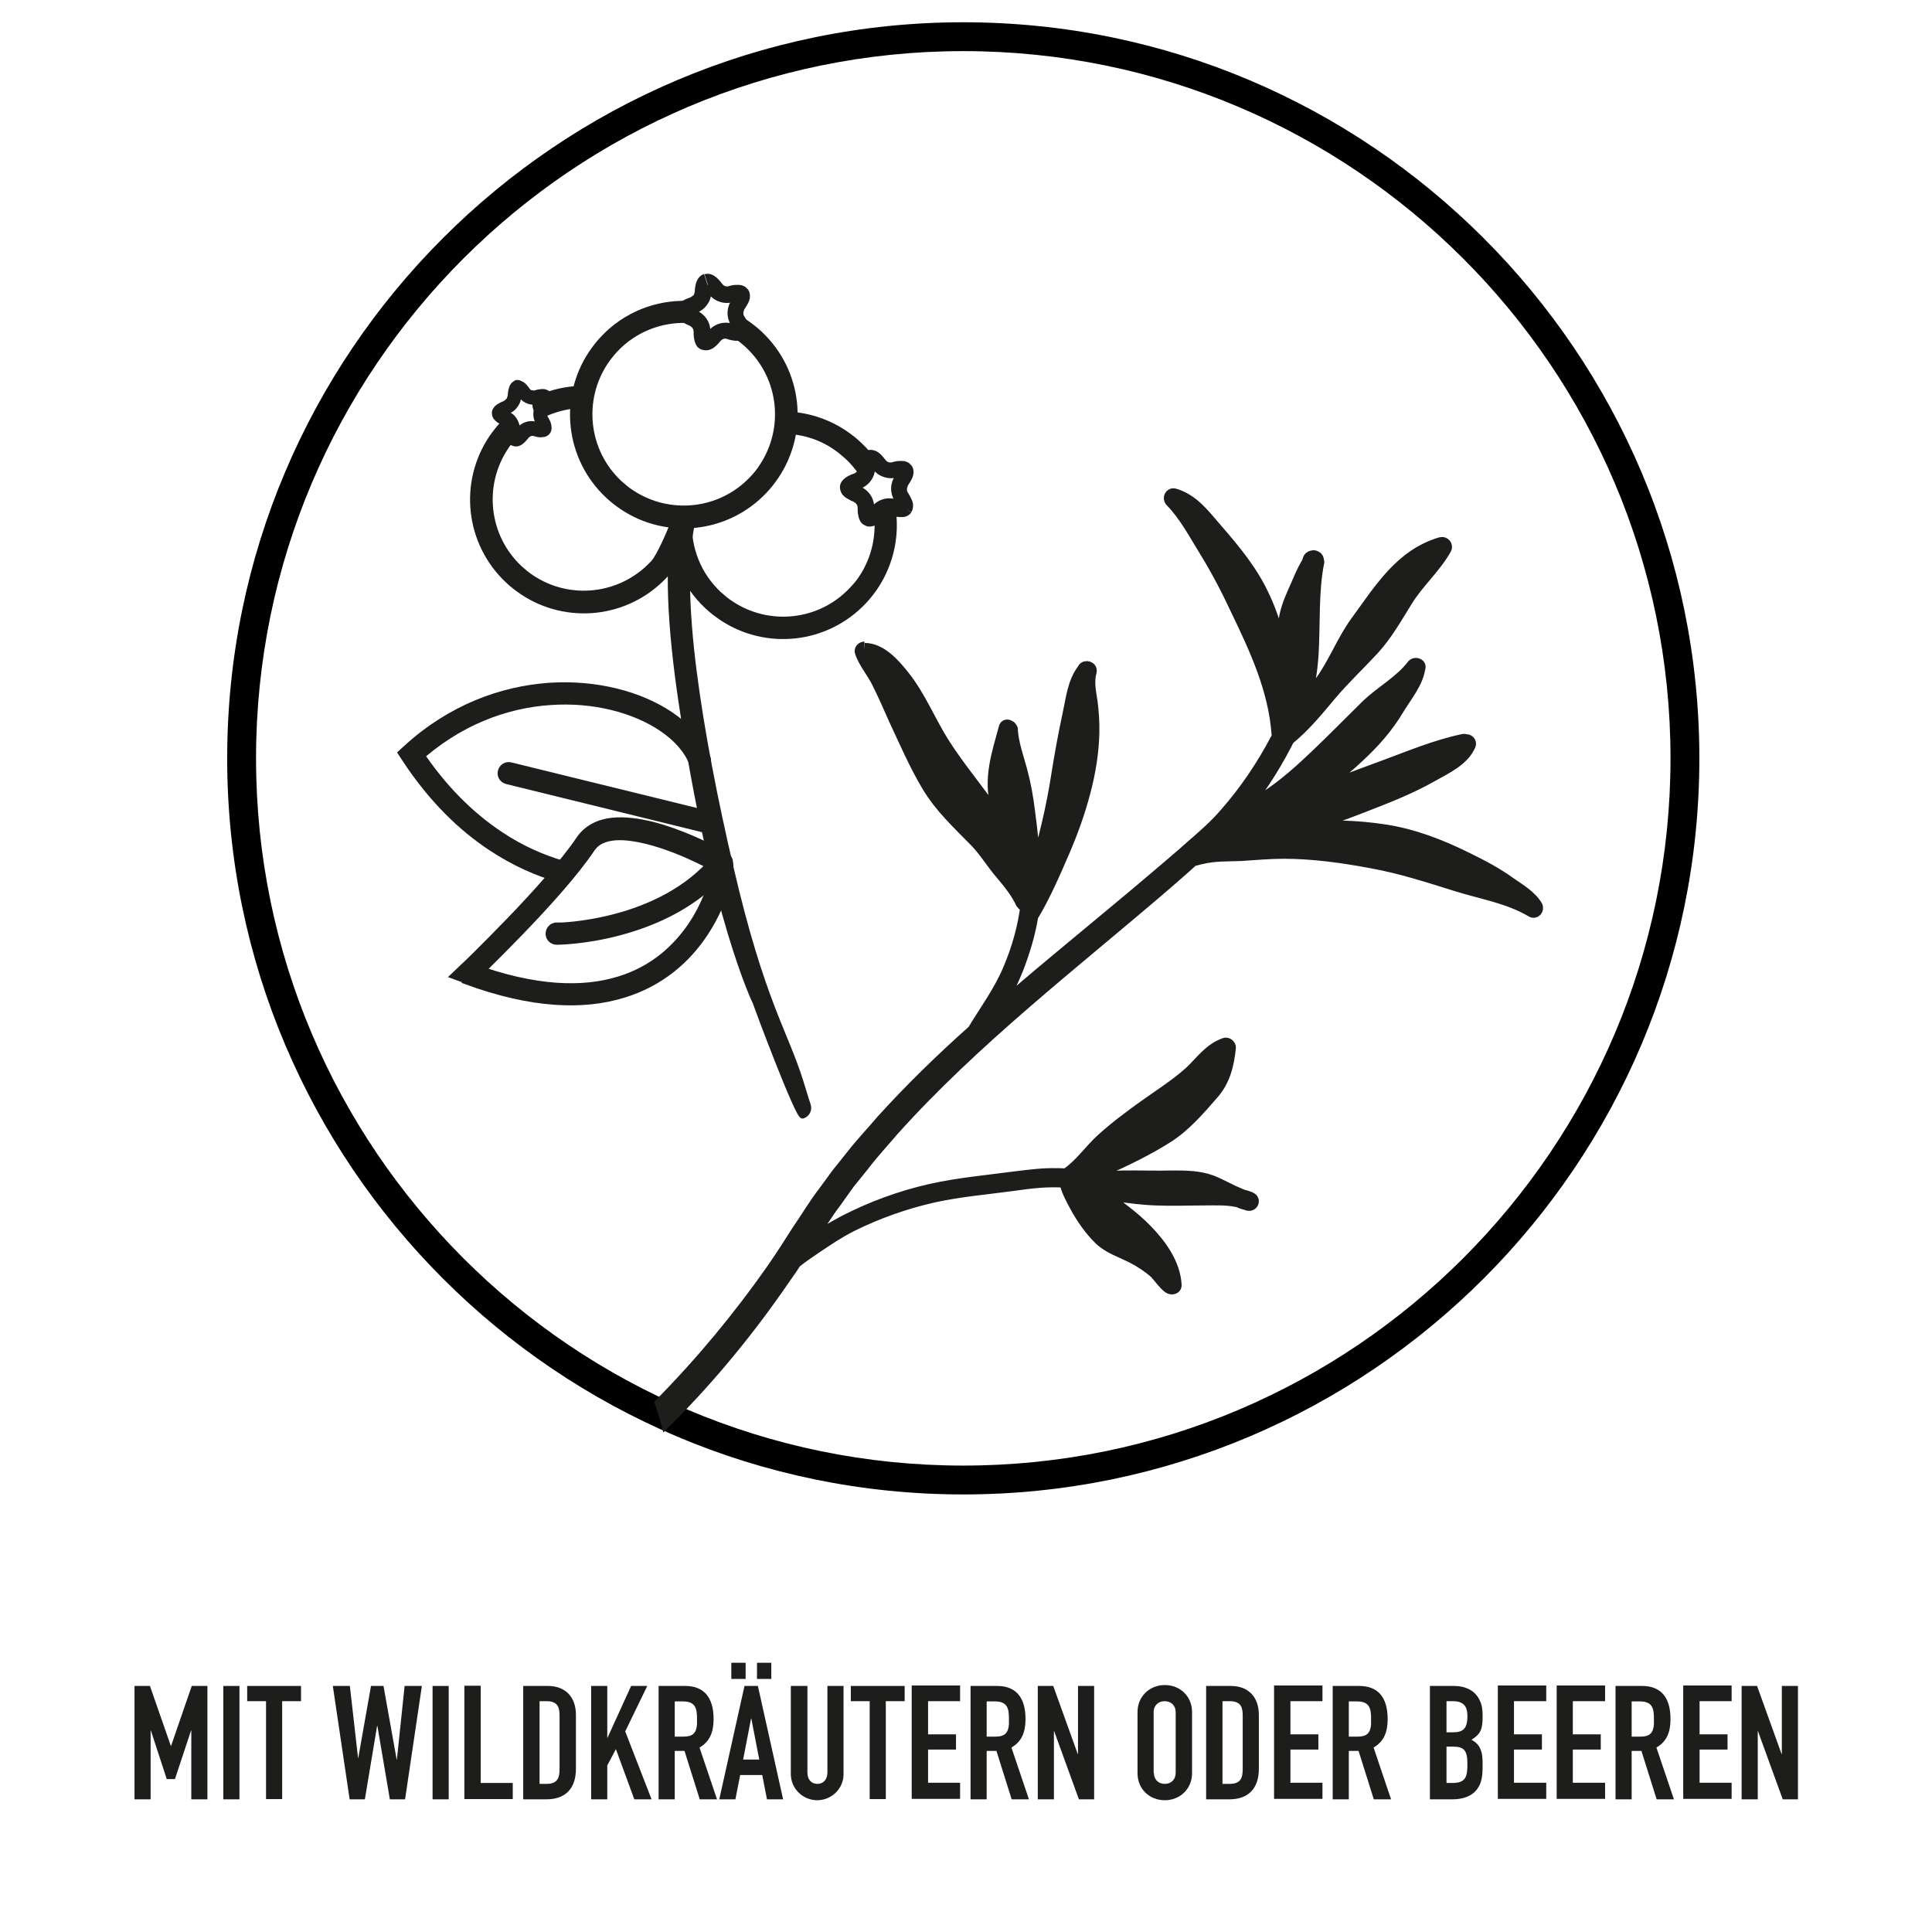 <?xml version="1.0" encoding="UTF-8"?>
<svg id="Ebene_1" xmlns="http://www.w3.org/2000/svg" viewBox="0 0 85.04 85.04">
  <defs>
    <style>
      .cls-1 {
        stroke-width: .25px;
      }

      .cls-1, .cls-2 {
        stroke: #1d1d1b;
        stroke-miterlimit: 10;
      }

      .cls-1, .cls-2, .cls-3 {
        fill: #1d1d1b;
      }

      .cls-2 {
        stroke-width: .5px;
      }
    </style>
  </defs>
  <path d="M42.4,65.78c-17.87,0-32.4-14.53-32.4-32.4S24.53.98,42.4.98s32.4,14.53,32.4,32.4-14.53,32.4-32.4,32.4ZM42.4,2.25c-17.16,0-31.13,13.96-31.13,31.13s13.96,31.13,31.13,31.13,31.13-13.96,31.13-31.13S59.56,2.25,42.4,2.25Z"/>
  <path class="cls-2" d="M38.06,28.55c.72,0,1.32.69,1.73,1.21.71.89,1.13,1.96,1.74,2.93.7,1.11,1.57,2.11,2.31,3.21.15.22.3.44.43.68-.14-.36-.3-.71-.41-1.1-.35-1.19.05-2.34.35-3.45.02-.11.12-.13.2-.09.03.01.05.03.08.05.02.02.03.04.04.06.02.02.03.04.02.06.04.63.26,1.21.42,1.81.16.6.27,1.21.34,1.81.12.87.21,1.76.23,2.64.41-1.38.76-2.81.98-4.24.14-.89.3-1.77.49-2.65.15-.69.22-1.45.65-2.01,0-.02.01-.02.02-.04.11-.16.39-.07.34.14-.12.42-.03.88.04,1.31.06.46.09.91.08,1.37-.02.87-.16,1.73-.38,2.57-.23.89-.54,1.76-.9,2.6-.42.97-.86,2-1.41,2.91-.13.8-.37,1.58-.66,2.33-.22.54-.47,1.07-.76,1.56-.05.09-.11.18-.17.26,2.33-2.03,4.74-3.96,7.08-5.95.51-.44,1.03-.87,1.54-1.33.51-.44,1.01-.88,1.44-1.38.88-1,1.63-2.11,2.25-3.29.03-.04.05-.09.06-.14,0-.02-.01-.04-.01-.06-.13-1.94-.96-3.74-1.81-5.5-.41-.88-.86-1.74-1.37-2.57-.46-.74-.89-1.57-1.51-2.2-.13-.14-.01-.36.17-.31.84.25,1.32.93,1.87,1.56.79.91,1.55,1.83,2.05,2.91.39.81.63,1.66.82,2.54,0-.44.02-.88.07-1.32.05-.47.21-.91.4-1.34.21-.45.39-.96.66-1.38,0-.02.01-.06.01-.08.02-.08.09-.15.18-.16.04-.01.08-.02.11,0,.02,0,.05.02.07.03.06.03.09.1.08.16.02.02.02.05.02.07-.26,1.3-.17,2.68-.25,4.06-.05.69-.14,1.39-.36,2.06,0,.04-.03.07-.03.11.23-.34.48-.64.72-.96.6-.83.96-1.8,1.55-2.62,1.03-1.4,1.96-2.98,3.76-3.5.16-.04.29.14.21.27-.47.84-1.22,1.48-1.72,2.3-.46.74-.87,1.47-1.46,2.12-.62.67-1.29,1.3-1.88,2-.58.69-1.14,1.38-1.85,1.96-.04.07-.08.14-.11.21-.6,1.16-1.32,2.25-2.17,3.24.39-.3.8-.61,1.22-.89.85-.55,1.61-1.24,2.33-1.93.73-.7,1.44-1.42,2.15-2.12.64-.62,1.47-1.05,2.02-1.77.08-.12.34-.09.33.09,0,.02-.01.06-.02.08-.09.6-.6,1.23-.9,1.72-.51.86-1.1,1.52-1.84,2.2-.64.6-1.37,1.16-2.15,1.63,1.06-.46,2.17-.86,3.25-1.26,1.17-.43,2.32-.92,3.55-1.18.05-.02.1,0,.13.01h.01c.1-.02.23.1.18.22-.27.66-1.04,1.02-1.65,1.36-1,.57-2.02.96-3.1,1.38-.48.18-.97.39-1.49.52-.54.12-1.11.17-1.66.27-.53.09-1.02.27-1.54.38-.45.1-.89.17-1.32.32h-.03c-.06.05-.13.09-.2.13,2.34-.72,4.72-1,7.25-.61,1.28.2,2.46.66,3.63,1.24.65.32,1.28.65,1.86,1.07.42.29.93.59,1.19,1.03.08.16-.08.34-.24.24-1.01-.6-2.2-.79-3.29-1.13-1.25-.39-2.47-.79-3.76-1.02-1.28-.24-2.58-.42-3.86-.42-.63,0-1.26.06-1.89.1-.58.02-1.17,0-1.73.14-.01,0-.02,0-.02,0h0c-.08.02-.15.04-.22.06-.04.01-.07.01-.1,0h0s-.06.04-.08.07c0,0-.01.02-.02.02h0c-.36.33-.74.65-1.1.97-4.12,3.54-8.44,6.85-12.03,10.85-.44.52-.89,1-1.3,1.54l-.63.78-.58.81c-.41.54-.75,1.11-1.12,1.66l-.09.15c.52-.38,1.08-.69,1.6-.97,1.17-.6,2.47-1.08,3.77-1.37,1.24-.28,2.53-.39,3.79-.56.58-.07,1.18-.15,1.78-.13.03-.01.05,0,.08,0,.11,0,.2,0,.3.02h.01s0,0,0,0c0,0,0-.01.02-.02h0c.61-.41,1.02-1.04,1.55-1.52.57-.52,1.2-.99,1.84-1.45.67-.48,1.4-.94,2.02-1.49.5-.46.87-1.04,1.56-1.28.1-.04.25.07.24.18-.08.77-.24,1.44-.75,2.03-.61.7-1.24,1.44-2.04,1.94-.89.56-1.87,1.03-2.84,1.46-.23.11-.49.23-.74.32.05,0,.08.02.12.03.52,0,1.04-.12,1.56-.12.71-.01,1.43.02,2.14,0,.57,0,1.15,0,1.71.2.44.17.84.41,1.27.59,0,0,0,.01.01,0,.08.03.16.07.24.08.06.02.13.04.18.06h0s.04.02.05.03c.2.09.07.37-.13.31-.01,0-.04,0-.05-.02-.14-.03-.27-.07-.4-.14-.02,0-.04,0-.04,0-.48-.1-1.01-.07-1.46-.07-.7,0-1.4.03-2.1,0-.6-.02-1.18-.1-1.76-.18-.23-.04-.49-.08-.72-.14.74.52,1.5,1.05,2.1,1.68.63.65,1.21,1.48,1.26,2.38.02.18-.2.22-.32.13-.24-.18-.39-.43-.6-.65-.29-.26-.64-.49-.99-.67-.5-.26-1.03-.41-1.45-.81-.42-.41-.79-.94-1.07-1.46-.18-.34-.38-.69-.45-1.06-.75-.06-1.51.03-2.27.14-1.18.16-2.38.26-3.55.52-1.23.28-2.47.72-3.59,1.28-.53.27-1.01.59-1.5.92-.32.22-.66.44-.95.68-.14.22-.29.44-.45.66-1.53,2.24-3.26,4.36-5.19,6.29-.02.02-.03.03-.05.05-.07-.27-.16-.53-.25-.8,1.8-1.83,3.45-3.82,4.92-5.92.38-.55.74-1.11,1.1-1.68.39-.56.73-1.15,1.15-1.69l.6-.82.64-.8c.42-.54.89-1.03,1.33-1.55,1.26-1.39,2.61-2.7,4.01-3.95.55-.91,1.17-1.74,1.58-2.73.38-.9.64-1.83.76-2.79-.08.03-.16,0-.21-.08-.23-.5-.57-.9-.92-1.32-.39-.46-.69-.96-1.1-1.39-.78-.8-1.53-1.48-2.11-2.44-.57-.95-1-1.96-1.47-2.96-.24-.54-.47-1.07-.73-1.59-.23-.47-.58-.86-.75-1.34-.05-.12.06-.23.17-.23"/>
  <g>
    <path class="cls-1" d="M38.52,20.4c-.2-.3-.44-.58-.72-.84-.2-.19-.41-.35-.63-.5-.78-.52-1.68-.8-2.58-.82l-.02.73c.77.02,1.53.25,2.19.7.19.13.36.27.53.42.24.22.44.46.61.71l.61-.41Z"/>
    <path class="cls-1" d="M29.59,22.92c-.06,1.37.46,2.75,1.54,3.76.2.19.41.35.63.5,1.95,1.31,4.61,1.05,6.27-.72.19-.2.35-.41.5-.63.7-1.05.95-2.3.76-3.49l-.72.12c.16,1.02-.05,2.08-.64,2.97-.12.19-.27.36-.43.53-1.41,1.5-3.67,1.72-5.33.61-.19-.12-.36-.27-.53-.42-.92-.86-1.35-2.03-1.31-3.2l-.73-.03Z"/>
    <path class="cls-1" d="M30.28,13.37c-1.36-.05-2.74.47-3.74,1.54-.19.2-.35.41-.5.63-1.31,1.95-1.05,4.61.72,6.27.2.19.41.35.63.5,1.95,1.31,4.61,1.05,6.27-.72.19-.2.35-.41.5-.63,1.31-1.95,1.05-4.61-.72-6.27-.2-.19-.41-.35-.63-.5-.09-.06-.19-.12-.29-.18l-.37.63c.08.05.17.1.25.15.19.12.37.27.53.42,1.5,1.41,1.72,3.67.61,5.33-.12.19-.26.36-.42.53-1.41,1.5-3.67,1.72-5.33.61-.19-.12-.36-.27-.53-.42-1.5-1.41-1.72-3.67-.61-5.33.13-.19.27-.37.42-.53.85-.91,2.02-1.35,3.18-1.31l.03-.73Z"/>
    <path class="cls-1" d="M24.07,18.17c.48-.2.99-.32,1.5-.33.2,0,.36-.18.35-.38s-.17-.36-.38-.35c-.6.02-1.2.15-1.76.39-.18.08-.27.29-.19.48.08.18.29.27.48.19Z"/>
    <path class="cls-1" d="M35.56,48.64s-.12-.35-.31-.99c-.69-2.23-1.72-3.56-3.09-9.47-.69-2.95-1.28-5.97-1.62-8.63-.34-2.66-.41-4.98-.08-6.5l.03-.14v-.08s0-.09,0-.09l-.03-.09s-.05-.09-.12-.14c-.1-.07-.25-.07-.32-.04-.11.05-.13.08-.16.11l-.04.05c-.04.06-.05.1-.08.15-.08.18-.21.52-.37.88-.16.36-.35.75-.51.99-.05.07-.09.13-.13.16h0c-1.41,1.5-3.67,1.73-5.33.62-.19-.12-.36-.27-.53-.42-1.5-1.41-1.72-3.67-.61-5.33.12-.19.27-.36.42-.53.14-.15.13-.38-.02-.52-.15-.14-.38-.13-.52.02-.18.2-.35.41-.5.63-1.31,1.95-1.05,4.61.72,6.27.2.19.41.35.63.5,1.95,1.31,4.61,1.05,6.27-.72h0c.08-.08.14-.17.21-.26.24-.36.46-.85.64-1.27.09-.21.17-.4.23-.55.03-.07.05-.13.07-.18l.02-.05h0s-.15-.09-.15-.09l.14.1h0s-.15-.1-.15-.1l.14.1-.27-.18.22.24.05-.06-.27-.18.22.24-.24-.26.12.34c.07-.03.1-.06.13-.08l-.24-.26.12.34-.12-.34-.2.3c.1.07.25.07.32.04l-.12-.34-.2.3.2-.3-.32.16s.05.09.12.14l.2-.3-.32.16.31-.16-.35.03s0,.06.04.13l.31-.16-.35.03.27-.02-.27-.03v.05s.27-.02.27-.02l-.27-.03h.04s-.04,0-.04,0h0s.04,0,.04,0h-.04s-.02.08-.02.08c-.41,1.92-.24,4.74.23,7.93,1.42,9.55,3.28,13.31,3.28,13.32.06.19,1.87,5.03,2.07,4.97.19-.06.3-.27.23-.46Z"/>
    <path class="cls-1" d="M20.6,42.85l.25.26s.95-.91,2.07-2.07c1.13-1.17,2.42-2.59,3.14-3.67.12-.17.26-.29.45-.37.32-.15.79-.18,1.32-.1.79.11,1.69.43,2.4.74.36.16.67.31.91.43.24.12.38.2.46.24l.16-.33-.2.3.17-.26-.3.09s.02.08.13.17l.17-.26-.3.09.17-.05-.17.03v.02s.17-.05.17-.05l-.17.03h0s0,0,0,0h0s0,0,0,0c0,.02,0,.15-.03.32-.09.51-.38,1.41-.98,2.3-.66.98-1.67,1.94-3.2,2.4-1.54.47-3.64.45-6.48-.6l-.13.34.25.26-.25-.26-.13.34c2.95,1.09,5.22,1.14,6.95.61,1.73-.52,2.88-1.61,3.6-2.7.5-.75.8-1.5.97-2.08.08-.29.13-.54.15-.73.01-.1.01-.18,0-.27l-.02-.14c-.02-.05-.04-.14-.16-.23l-.02-.02h-.02s-.13-.08-.28-.16c-.54-.28-1.71-.86-2.92-1.17-.6-.15-1.22-.24-1.79-.18-.57.06-1.12.31-1.46.82-.67,1-1.95,2.42-3.06,3.57-.56.58-1.07,1.09-1.44,1.46s-.61.59-.61.59l-.42.4.55.2.13-.34Z"/>
    <path class="cls-1" d="M24.5,41.46s1.22,0,2.76-.41c1.54-.41,3.42-1.21,4.78-2.85.13-.16.11-.39-.05-.51-.16-.13-.39-.11-.51.05-1.21,1.47-2.95,2.23-4.4,2.61-.72.19-1.37.29-1.84.34-.23.02-.42.04-.55.04h-.14s-.05,0-.05,0c-.2,0-.36.17-.36.37,0,.2.16.36.37.36Z"/>
    <path class="cls-1" d="M24.77,38.01c-.85-.25-1.81-.65-2.8-1.32-1.19-.8-2.43-1.97-3.56-3.69l-.3.2.25.27c1.83-1.67,3.92-2.43,5.85-2.56,1.93-.14,3.71.35,4.89,1.14.68.45,1.15,1,1.37,1.57.07.19.28.28.47.21.19-.07.28-.28.21-.47-.29-.74-.87-1.39-1.64-1.91-1.34-.9-3.27-1.41-5.35-1.27-2.09.15-4.34.96-6.29,2.75l-.23.21.17.26c1.18,1.8,2.49,3.05,3.77,3.9,1.06.71,2.09,1.14,3,1.41.19.06.4-.05.45-.25.06-.19-.06-.4-.25-.45Z"/>
    <path class="cls-1" d="M22.31,34.39l8.67,2.13c.2.05.39-.07.44-.27.05-.2-.07-.39-.27-.44l-8.67-2.13c-.2-.05-.39.07-.44.27s.07.39.27.44"/>
    <path class="cls-3" d="M31.12,12.41l.1.35-.07-.23-.07.24h.14s-.07-.24-.07-.24l-.07.24.04-.15-.07.14h.03s.04-.14.04-.14l-.07.14v-.03s0,.03,0,.03h0s.01-.03.01-.03l-.02.03s.09.09.16.18c.07.09.15.17.24.23.23.15.53.21.81.13h0s.2-.04.2-.04h.03s.03-.17.03-.17l-.09.14.07.03.03-.17-.09.14.14-.21-.21.15.07.06.14-.21-.21.15.3-.21-.3.21.2-.14h-.24s0,.08.05.14l.2-.14h-.24s.13,0,.13,0l-.13-.02v.02s.13,0,.13,0l-.13-.02h.02s-.02,0-.02,0h0s.02,0,.02,0h-.02s-.03.08-.09.15l-.03.04h0s-.02.03-.02.03c-.22.33-.22.75-.01,1.09.05.08.09.15.1.19v.02s.03,0,.03,0h-.03s0,0,0,0h.03s-.03,0-.03,0l.22-.02-.18-.12c-.05.08-.04.13-.04.14l.22-.02-.18-.12h0s.3.2.3.2l-.19-.3c-.09.06-.1.1-.11.11l.3.19-.19-.3-.05.04-.04.05.18.14-.05-.23s-.08.02-.13.09l.18.14-.05-.23.02.09v-.09s-.02,0-.02,0l.02.09v-.09s-.08,0-.08,0l-.16-.04c-.39-.12-.81,0-1.07.32-.06.07-.12.14-.15.16h-.01s.06.11.06.11l-.03-.11h-.03s.06.11.06.11l-.03-.11.05.24.08-.23h-.14s.05.23.05.23l.08-.23h0s-.09.25-.09.25l.15-.23-.06-.03-.09.26.15-.23-.11.16.18-.09s-.02-.04-.07-.08l-.11.16.18-.09-.04.02.04-.02h0s-.04.02-.04.02l.04-.02s-.03-.12-.03-.24c0-.33-.17-.64-.44-.82-.06-.04-.12-.07-.19-.1h0c-.08-.03-.16-.07-.2-.1h-.02s-.07.07-.07.07l.09-.05-.02-.03-.07.08.09-.05-.21.13h.24s-.03-.13-.03-.13l-.21.13h.24s-.25,0-.25,0l.21.14.04-.13h-.25s.21.13.21.13l-.13-.09.11.11.02-.02-.13-.09.11.11-.02-.02.02.03h0s-.02-.03-.02-.03l.02.03s.11-.06.22-.1h0c.21-.07.39-.21.51-.39.1-.14.16-.31.17-.5l.02-.18v-.05s.02,0,.02,0l-.08-.04.07.05h0s-.08-.05-.08-.05l.07.05-.19-.13.07.22.12-.09-.19-.13.07.22-.11-.35.1.35-.1-.35-.11-.35c-.13.04-.21.13-.26.2-.07.11-.1.21-.12.31-.02.1-.03.19-.03.28l-.04.13-.13.1h0c-.09.03-.19.07-.29.12-.09.05-.19.11-.29.24-.04.06-.08.15-.08.26,0,.14.06.25.11.32.06.07.12.12.17.15.11.07.23.13.34.17l.13-.34-.14.34.05.03c.07.05.12.13.12.22,0,.11,0,.23.03.36.01.06.03.12.06.19.03.07.08.15.18.21l.11.05.12-.35-.12.34c.13.05.25.03.34,0,.13-.05.2-.11.28-.18.07-.07.14-.14.19-.21.07-.08.19-.12.28-.08.12.04.24.07.38.08.07,0,.14,0,.23-.01.08-.02.2-.07.28-.18l-.29-.22.2.31c.06-.04.09-.08.1-.09v-.02s-.14-.1-.14-.1l.15.1h0s-.15-.1-.15-.1l.15.1c.07-.11.09-.23.08-.31,0-.13-.05-.22-.09-.31-.04-.09-.09-.17-.14-.25-.06-.08-.05-.2,0-.29h0s-.3-.22-.3-.22l.29.22.05-.07c.06-.09.12-.19.17-.31.02-.06.04-.13.04-.21,0-.08-.01-.19-.08-.29h0s-.12-.12-.12-.12c-.18-.11-.31-.09-.42-.09-.12,0-.23.03-.33.06h0c-.07.02-.15,0-.21-.04l-.06-.06c-.09-.12-.19-.25-.34-.35-.05-.03-.1-.06-.17-.08-.07-.02-.17-.03-.27,0h0s0,0,0,0l.11.35Z"/>
    <path class="cls-3" d="M22.78,17.05l.1.29-.07-.2-.05.21h.12s-.07-.21-.07-.21l-.05.21.03-.12-.07.1.04.02.03-.12-.07.1.04.04.08.1c.06.08.13.16.21.21.19.13.44.17.66.1l.16-.04h.02s0,0,0,0v-.15s-.07.12-.07.12l.07.03v-.15s-.07.12-.07.12l.13-.19-.19.12.06.07.13-.19-.19.12.16-.1-.2-.02.03.12.16-.1-.2-.02h0s0,0,0,0h0s0,0,0,0h0s-.05.1-.1.17h.01s-.01,0-.01,0h0s.01.01.01.01h-.01s0,0,0,0h0s0,.03,0,.03l.2.12-.19-.13h0s.2.13.2.13l-.19-.13c-.19.28-.21.64-.04.93.04.06.07.13.08.16v.02s.02,0,.02,0h-.01s0,0,0,0h0s-.01,0-.01,0h.17s-.14-.1-.14-.1c-.03.05-.03.09-.03.1h.17s-.14-.1-.14-.1l.25.17-.25-.18.15.11-.05-.19s-.07.02-.1.07l.15.11-.05-.19.02.08v-.09s-.02,0-.02,0l.02.08v-.09s-.02,0-.02,0c-.03,0-.1-.02-.17-.04-.33-.1-.68.02-.89.29-.05.07-.1.12-.13.15h-.01s.05.09.05.09l-.02-.09h-.03s.05.09.05.09l-.02-.09.06.21.07-.2h-.13s.06.2.06.2l.07-.2-.08.22.13-.2-.05-.03-.08.22.13-.2-.1.15.16-.07s-.01-.04-.06-.07l-.1.15.16-.07h0s.01,0,.01,0h0s0,0,0,0h.01s-.02-.12-.01-.22c0-.29-.13-.55-.36-.71l-.14-.07h0c-.06-.03-.12-.05-.15-.07h-.01s-.06.06-.06.06l.07-.04-.02-.02-.06.07.07-.04-.17.1h.2s-.03-.1-.03-.1l-.17.1h.2s0,.01,0,.01h-.19s.16.1.16.1l.03-.1h-.19s.16.1.16.1l-.09-.06.08.07h.01s-.09-.07-.09-.07l.08.07s.1-.06.18-.09h0c.17-.06.31-.18.41-.33.08-.12.14-.27.15-.43l.02-.16v-.05s.02,0,.02,0l-.05-.02.05.03h0s-.05-.03-.05-.03l.05.03-.16-.11.06.18.1-.07-.16-.11.06.18-.1-.29.1.29-.1-.29-.1-.29c-.1.04-.17.11-.21.16-.06.09-.08.18-.1.26-.02.08-.03.17-.03.25l-.05.14-.12.1h0c-.08.03-.15.06-.23.11-.08.05-.16.09-.23.2-.03.05-.07.12-.07.21h0c0,.12.04.22.09.28.05.06.1.1.15.14.09.06.18.1.26.13h0s.03.01.03.01c.05.03.09.1.09.19,0,.1,0,.2.02.31l.05.17c.03.06.07.13.15.19l.09.04c.12.04.22.02.29-.01.1-.04.17-.1.23-.16.06-.06.11-.12.16-.18.06-.08.16-.11.22-.09.1.03.2.06.31.06l.19-.02c.07-.02.17-.07.23-.16h0s0,0,0,0c.06-.09.07-.18.07-.25-.01-.21-.09-.34-.17-.48-.04-.07-.04-.2.02-.28h0s-.19-.13-.19-.13l.19.13h0s-.19-.13-.19-.13l.19.13-.26-.17.24.19.02-.04c.06-.09.11-.18.15-.28.02-.05.04-.11.04-.18,0-.07,0-.16-.06-.26l-.11-.12c-.15-.09-.26-.08-.36-.07-.1.01-.19.03-.28.06l-.14-.02-.05-.05c-.08-.11-.15-.22-.29-.31l-.15-.07c-.06-.02-.15-.02-.22,0h0s.1.29.1.29Z"/>
    <path class="cls-3" d="M38.33,20.13l.1.35-.07-.24-.07.24h.14s-.07-.24-.07-.24l-.07.24.03-.1-.06.09h.03s.03-.09.03-.09l-.06.09s.09.09.16.18c.07.09.15.17.24.23.23.15.52.21.81.14l.2-.04h.03s.02-.17.02-.17l-.09.14.07.03.02-.17-.09.14.14-.21-.21.15.07.06.14-.21-.21.15.3-.21-.3.21.2-.13h-.24s0,.08.04.13l.2-.13h-.24s.13,0,.13,0l-.12-.02v.02s.12,0,.12,0l-.12-.02h.02s-.02,0-.02,0h0s.02,0,.02,0h-.02s-.03.08-.09.15l-.03.04h0s0,.01,0,.01l-.02.02c-.22.33-.22.75-.01,1.09.05.08.09.15.1.19v.02s.03,0,.03,0h-.03s0,0,0,0h.03s-.03,0-.03,0l.22-.02-.18-.12c-.05.08-.04.13-.04.14l.22-.02-.18-.12h0s.29.2.29.2l-.22-.27c-.06.05-.07.08-.07.08l.29.19-.22-.27-.03.03-.02.03.18.14-.05-.23s-.08.02-.13.09l.18.14-.05-.23.02.09v-.09s-.02,0-.02,0l.02.09v-.09s-.08,0-.08,0l-.16-.04c-.39-.12-.81,0-1.07.32-.06.07-.12.13-.15.16h-.02s.06.11.06.11l-.02-.11h-.03s.06.11.06.11l-.02-.11.05.24.08-.23h-.14s.05.23.05.23l.08-.23h0s-.09.26-.09.26l.15-.23-.07-.03-.09.26.15-.23-.11.16.18-.09s-.02-.04-.07-.07l-.11.16.18-.09-.04.02.04-.02h0s-.04.02-.04.02l.04-.02s-.03-.12-.02-.24c0-.33-.17-.64-.44-.82-.06-.04-.12-.07-.19-.1h0c-.08-.03-.16-.07-.2-.1h-.02s-.07.07-.07.07l.09-.05-.02-.03-.07.08.09-.05-.21.13h.24s-.03-.13-.03-.13l-.21.13h.24s0,0,0,0h-.24s.2.13.2.13l.04-.13h-.24s.2.13.2.13l-.13-.09.11.11.02-.02-.13-.09.11.11-.02-.02.02.03h0s-.02-.03-.02-.03l.02.03s.11-.06.22-.1c.21-.07.39-.21.51-.39.1-.14.16-.31.17-.5l.02-.18v-.05s.02,0,.02,0l-.08-.04.07.05h0s-.08-.05-.08-.05l.07.05-.19-.13.07.22.13-.09-.19-.13.07.22-.11-.35.1.35-.1-.35-.11-.35c-.13.04-.22.13-.26.2-.07.11-.1.21-.12.31-.02.1-.03.19-.03.28l-.04.13-.13.11c-.1.03-.19.07-.29.12-.09.05-.19.11-.29.24-.04.06-.08.15-.08.25h0c0,.14.06.26.11.33.06.07.12.12.17.15.11.07.23.13.34.17l.13-.34-.14.34.05.03c.07.05.12.13.12.22,0,.12,0,.23.03.36.01.06.03.13.06.19.03.07.08.15.18.21l.11.05.11-.35-.12.35c.13.05.25.02.33,0,.12-.05.2-.11.28-.18.07-.07.14-.14.2-.21.07-.08.18-.12.28-.08.12.04.24.07.38.08.07,0,.14,0,.23-.01.08-.02.2-.07.28-.18l-.29-.22.23.28.07-.07h0s-.22-.15-.22-.15l.22.14h0s-.22-.14-.22-.14l.22.14c.07-.11.08-.23.08-.31,0-.13-.05-.22-.09-.31-.04-.09-.09-.17-.14-.25-.06-.08-.05-.2,0-.29h0s-.3-.22-.3-.22l.29.22.05-.08c.06-.09.12-.19.17-.31.02-.06.04-.13.04-.21,0-.08-.01-.19-.08-.29h0s-.12-.12-.12-.12c-.18-.11-.31-.09-.42-.09-.12,0-.23.03-.34.06-.07.02-.15,0-.21-.04l-.06-.06c-.09-.12-.19-.25-.34-.35-.05-.03-.1-.06-.18-.08-.07-.02-.17-.03-.27,0h0s.11.35.11.35Z"/>
  </g>
  <g>
    <path class="cls-3" d="M6.6,74.21l.92,2.64h.01l.91-2.64h.69v4.99h-.71v-3.03h-.01l-.71,2.14h-.36l-.7-2.14h-.01v3.03h-.71v-4.99h.69Z"/>
    <path class="cls-3" d="M10.54,74.21v4.99h-.71v-4.99h.71Z"/>
    <path class="cls-3" d="M13.25,74.21v.67h-.83v4.31h-.71v-4.31h-.83v-.67h2.37Z"/>
    <path class="cls-3" d="M15.4,74.21l.36,3.17h.01l.56-3.17h.55l.58,3.24h.01l.34-3.24h.76l-.74,4.99h-.67l-.55-3.24h-.01l-.54,3.24h-.67l-.74-4.99h.76Z"/>
    <path class="cls-3" d="M19.75,74.21v4.99h-.71v-4.99h.71Z"/>
    <path class="cls-3" d="M21.16,74.21v4.27h1.41v.71h-2.13v-4.99h.71Z"/>
    <path class="cls-3" d="M24.12,74.21c.76,0,1.23.48,1.23,1.27v2.38c0,.88-.48,1.34-1.3,1.34h-1.02v-4.99h1.09ZM23.75,78.52h.31c.5,0,.57-.29.57-.66v-2.3c0-.33-.02-.68-.57-.68h-.31v3.64Z"/>
    <path class="cls-3" d="M26.73,74.21v2.28h.01l1.04-2.28h.71l-.97,2,1.16,2.99h-.76l-.81-2.21-.38.72v1.49h-.71v-4.99h.71Z"/>
    <path class="cls-3" d="M30.16,74.21c.78,0,1.25.45,1.25,1.46,0,.58-.17.99-.62,1.25l.77,2.28h-.76l-.67-2.13h-.43v2.13h-.71v-4.99h1.16ZM29.71,76.44h.38c.36,0,.57-.12.59-.57,0-.07,0-.15,0-.22,0-.44-.06-.76-.62-.76h-.36v1.55Z"/>
    <path class="cls-3" d="M33.36,74.21l1.11,4.99h-.71l-.21-1.07h-.97l-.21,1.07h-.71l1.11-4.99h.6ZM32.82,73.19v.71h-.63v-.71h.63ZM32.71,77.45h.71l-.35-1.81h-.01l-.35,1.81ZM33.95,73.19v.71h-.63v-.71h.63Z"/>
    <path class="cls-3" d="M35.54,74.21v3.81c0,.32.18.5.44.5s.44-.19.44-.5v-3.81h.71v3.89c0,.63-.53,1.14-1.16,1.14s-1.16-.51-1.16-1.15v-3.88h.71Z"/>
    <path class="cls-3" d="M39.82,74.21v.67h-.83v4.31h-.71v-4.31h-.83v-.67h2.37Z"/>
    <path class="cls-3" d="M42.26,74.21v.67h-1.41v1.46h1.23v.67h-1.23v1.46h1.41v.71h-2.13v-4.99h2.13Z"/>
    <path class="cls-3" d="M43.89,74.21c.78,0,1.25.45,1.25,1.46,0,.58-.17.99-.62,1.25l.77,2.28h-.76l-.67-2.13h-.43v2.13h-.71v-4.99h1.16ZM43.44,76.44h.38c.36,0,.57-.12.59-.57,0-.07,0-.15,0-.22,0-.44-.06-.76-.62-.76h-.36v1.55Z"/>
    <path class="cls-3" d="M46.36,74.21l1.08,3h.01v-3h.71v4.99h-.67l-1.09-3h-.01v3h-.71v-4.99h.69Z"/>
    <path class="cls-3" d="M52.47,78.05c0,.69-.53,1.19-1.2,1.19s-1.2-.49-1.2-1.19v-2.69c0-.69.53-1.19,1.2-1.19s1.2.49,1.2,1.19v2.69ZM50.79,78.03c0,.31.21.49.48.49s.48-.18.48-.49v-2.66c0-.31-.21-.49-.49-.49-.25,0-.48.17-.48.48v2.67Z"/>
    <path class="cls-3" d="M54.18,74.21c.76,0,1.23.48,1.23,1.27v2.38c0,.88-.48,1.34-1.3,1.34h-1.02v-4.99h1.09ZM53.81,78.52h.32c.5,0,.57-.29.57-.66v-2.3c0-.33-.02-.68-.57-.68h-.32v3.64Z"/>
    <path class="cls-3" d="M58.21,74.21v.67h-1.41v1.46h1.23v.67h-1.23v1.46h1.41v.71h-2.13v-4.99h2.13Z"/>
    <path class="cls-3" d="M59.83,74.21c.78,0,1.25.45,1.25,1.46,0,.58-.17.99-.62,1.25l.77,2.28h-.76l-.67-2.13h-.43v2.13h-.71v-4.99h1.16ZM59.38,76.44h.38c.36,0,.57-.12.59-.57,0-.07,0-.15,0-.22,0-.44-.06-.76-.62-.76h-.36v1.55Z"/>
    <path class="cls-3" d="M64.02,74.21c.39,0,.85.14,1.08.57.11.2.16.39.16.78,0,.58-.1.77-.49,1.02.15.08.32.2.41.45.06.16.08.29.08.71,0,.48-.06.75-.22.98-.23.35-.67.48-1.09.48h-1.01v-4.99h1.07ZM63.67,76.25h.28c.41,0,.64-.12.64-.7,0-.28-.04-.67-.63-.67h-.29v1.37ZM63.67,78.48h.27c.6,0,.65-.31.65-.84,0-.6-.15-.76-.65-.76h-.27v1.6Z"/>
    <path class="cls-3" d="M68.06,74.21v.67h-1.42v1.46h1.23v.67h-1.23v1.46h1.42v.71h-2.13v-4.99h2.13Z"/>
    <path class="cls-3" d="M70.65,74.21v.67h-1.42v1.46h1.23v.67h-1.23v1.46h1.42v.71h-2.13v-4.99h2.13Z"/>
    <path class="cls-3" d="M72.28,74.21c.78,0,1.25.45,1.25,1.46,0,.58-.17.99-.62,1.25l.77,2.28h-.76l-.67-2.13h-.43v2.13h-.71v-4.99h1.16ZM71.83,76.44h.38c.36,0,.57-.12.59-.57,0-.07,0-.15,0-.22,0-.44-.06-.76-.62-.76h-.36v1.55Z"/>
    <path class="cls-3" d="M76.22,74.21v.67h-1.41v1.46h1.23v.67h-1.23v1.46h1.41v.71h-2.13v-4.99h2.13Z"/>
    <path class="cls-3" d="M77.34,74.21l1.08,3h.01v-3h.71v4.99h-.67l-1.09-3h-.01v3h-.71v-4.99h.69Z"/>
  </g>
</svg>